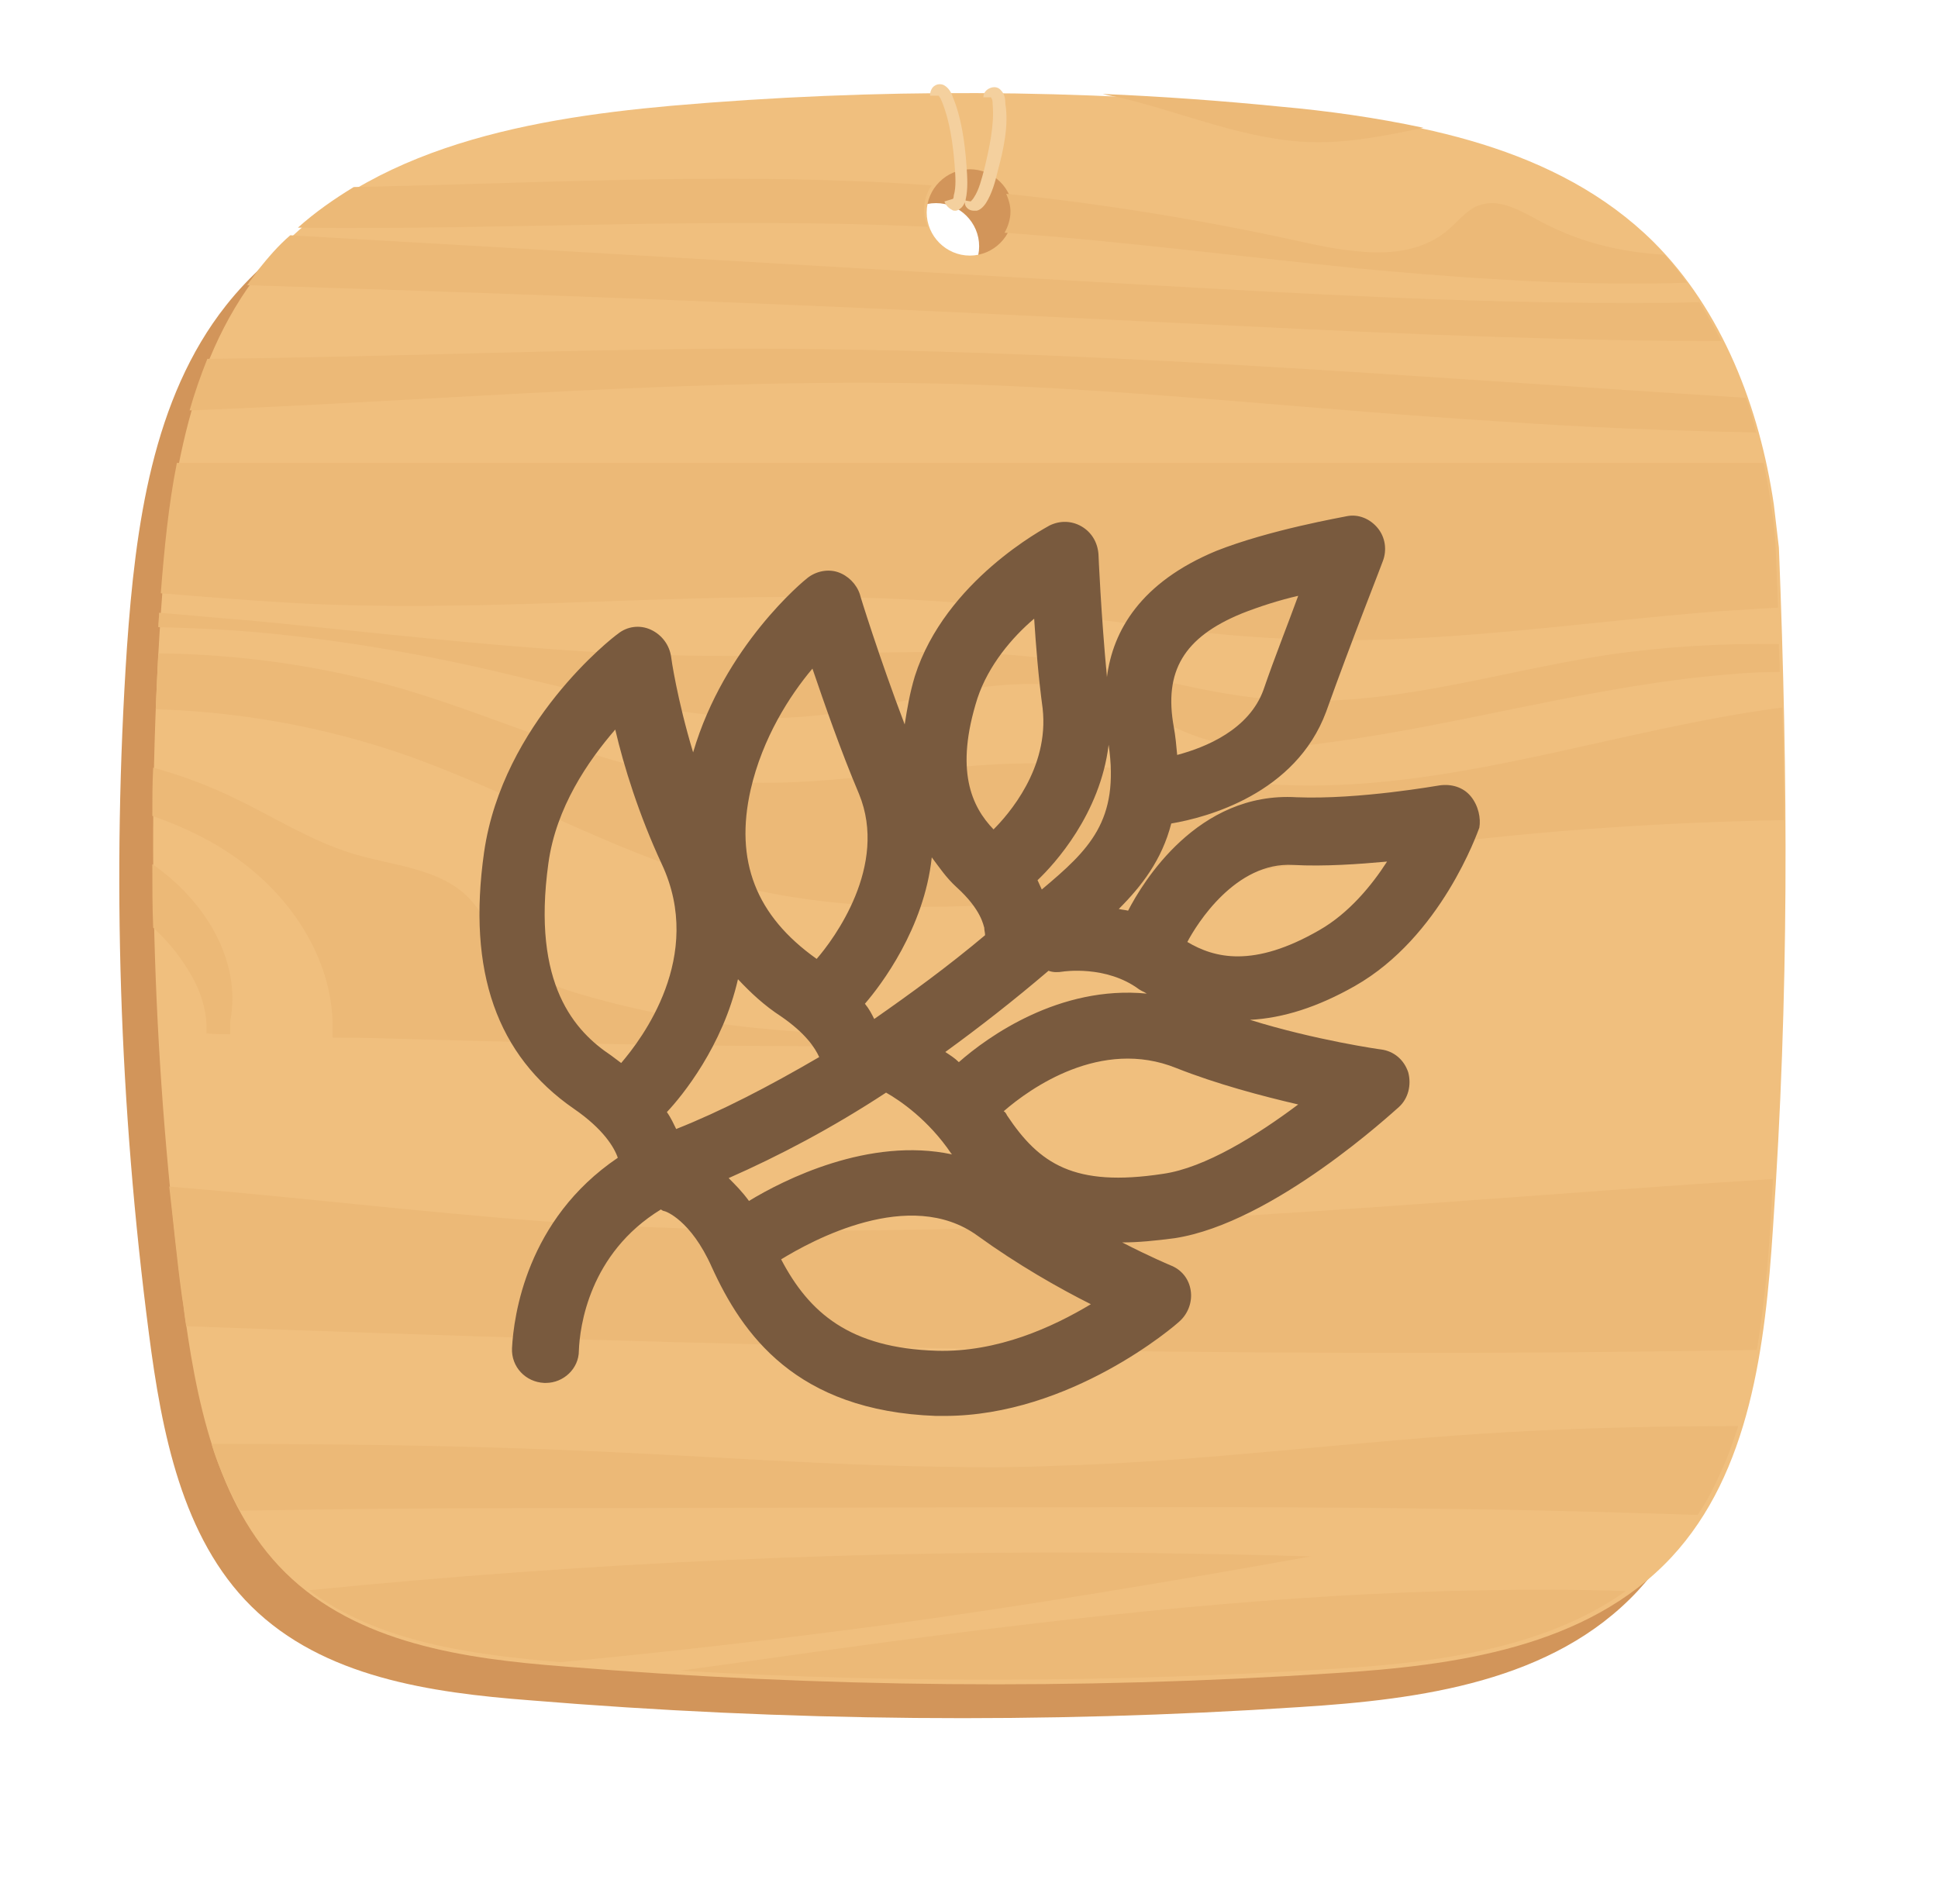 <?xml version="1.0" encoding="utf-8"?>
<!-- Generator: Adobe Illustrator 24.2.1, SVG Export Plug-In . SVG Version: 6.00 Build 0)  -->
<svg version="1.1" id="Layer_1" xmlns="http://www.w3.org/2000/svg" xmlns:xlink="http://www.w3.org/1999/xlink" x="0px" y="0px"
	 viewBox="0 0 229 225" enable-background="new 0 0 229 225" xml:space="preserve">
<g>
	<path id="back-copy-11" fill="#BF9762" fill-opacity="0" d="M209.6,40.2c0-0.2-0.1-0.4-0.1-0.7c-0.1-0.2-0.1-0.5-0.2-0.7
		c0-0.1-0.1-0.1-0.1-0.2c-3-11.8-12.7-21-25-23.4C162.7,10.5,140.4,8,117.5,8C94.6,8,72.4,10.5,51,15.3c-0.3,0-0.5,0.1-0.8,0.2
		c-0.3,0.1-0.5,0.1-0.8,0.2c-0.1,0-0.2,0.1-0.3,0.1c-11.8,3-21,12.4-23.5,24.1c0,0,0,0,0,0C20.6,61,18,83,18,105.5
		c0,22.5,2.6,44.4,7.5,65.5c0,0,0,0,0,0.1c0.1,0.3,0.1,0.6,0.2,0.8c0,0.1,0.1,0.2,0.1,0.3c2.8,11.2,11.7,20,23,23
		c0.1,0,0.2,0.1,0.4,0.1c0.3,0.1,0.5,0.1,0.8,0.2c0.4,0.1,0.8,0.2,1.2,0.3c21.4,4.7,43.6,7.2,66.4,7.2c22.8,0,45.1-2.5,66.4-7.2
		c0.3-0.1,0.7-0.1,1-0.2c0.1,0,0.1,0,0.2,0c0,0,0.1,0,0.1,0c11.8-2.7,21.1-11.7,24-23.1c0-0.1,0.1-0.2,0.1-0.4
		c0.1-0.3,0.1-0.5,0.2-0.8c0-0.1,0-0.2,0.1-0.3c4.9-21,7.4-42.9,7.4-65.4C217,83.1,214.4,61.2,209.6,40.2z M112.5,29.1
		c0-3.2,2-5.9,4.8-7c2.8,1.1,4.8,3.8,4.8,7c0,3.2-2,5.9-4.8,7C114.5,35,112.5,32.3,112.5,29.1z"/>
	<path id="Shape-13-copy" fill="#D2955A" d="M206.2,68.7L206.2,68.7c-0.2-1.7-0.4-3.4-0.6-5.1c-1.7-11.5-6.1-22.9-14.2-31
		c-11.4-11.3-28.1-14.3-43.8-15.8c-24-2.3-48.2-2.4-72.3-0.3C57.4,18.1,38,21.8,26.7,36.1c-8.7,11-10.7,26.1-11.7,40.4
		c-1.8,27-0.9,54.2,2.6,81.1c1.5,11.6,3.9,24.1,12.1,32.2c8.5,8.4,21.2,10.2,32.9,11.1c30.3,2.5,60.7,2.8,91,0.8
		c14.3-0.9,29.9-3,39.9-13.7c9.3-10,11.1-25,12-38.9C207.4,121.4,207.3,96.5,206.2,68.7z M110.6,34.2c-2.8,0-5.1-2.3-5.1-5.1
		s2.3-5.1,5.1-5.1c2.8,0,5.1,2.3,5.1,5.1S113.4,34.2,110.6,34.2z"/>
	<path id="Shape-13" fill="#F0BF7E" d="M210.2,64.7L210.2,64.7c-0.2-1.7-0.4-3.4-0.6-5.1c-1.7-11.5-6.1-22.9-14.2-31
		c-11.4-11.3-28.1-14.3-43.8-15.8c-24-2.3-48.2-2.4-72.3-0.3C61.4,14.1,42,17.8,30.7,32.1c-8.7,11-10.7,26.1-11.7,40.4
		c-1.8,27-0.9,54.2,2.6,81.1c1.5,11.6,3.9,24.1,12.1,32.2c8.5,8.4,21.2,10.2,32.9,11.1c30.3,2.5,60.7,2.8,91,0.8
		c14.3-0.9,29.9-3,39.9-13.7c9.3-10,11.1-25,12-38.9C211.4,117.4,211.3,92.5,210.2,64.7z M114.6,30.2c-2.8,0-5.1-2.3-5.1-5.1
		s2.3-5.1,5.1-5.1c2.8,0,5.1,2.3,5.1,5.1S117.4,30.2,114.6,30.2z"/>
	<path id="Shape-14" fill="#ECB977" d="M163.9,100.5c-26.3,3.7-53.4,10.7-79,3.6c-12.8-3.6-24.5-10.5-37-14.9
		c-9.5-3.3-19.5-5.1-29.5-5.4c0.1-2.2,0.2-4.4,0.3-6.6c9.8,0.1,19.5,1.5,28.9,4.2c12.2,3.6,23.9,9.5,36.6,10.8
		c12.7,1.3,25.5-2.1,38.3-2c10.3,0.1,20.4,2.4,30.7,2.6c19.4,0.4,38.2-6.7,57.4-9.2c0.1,4.5,0.2,8.9,0.2,13.3
		C195,97.2,179.4,98.3,163.9,100.5z M157.2,87.7c-4.8,0.7-9.9,1.1-14.6-0.3c-4.2-1.2-7.8-3.8-11.9-5.2c-11.1-3.8-23.1,1.3-34.8,2.4
		c-12.4,1.2-24.8-2.3-37-5.2c-8.9-2.1-18.2-3.7-27.5-4.6c-4.2-0.4-8.5-0.6-12.7-0.7c0-0.6,0.1-1.1,0.1-1.7c1.2,0.1,2.4,0.2,3.6,0.3
		c3,0.3,6.1,0.5,9.1,0.8c18.3,1.8,36.7,4.1,55,4c13.4,0,26.8-1.4,40,0.7c8.3,1.3,16.3,4,24.7,4.5c13,0.9,25.7-3.3,38.6-5.3
		c6.8-1,13.6-1.4,20.4-1.3c0,1.1,0.1,2.2,0.1,3.3c-2.1,0-4.1,0.1-6.2,0.3C188.3,81,172.9,85.6,157.2,87.7z M152.5,75.5
		c-12.9-0.5-25.6-3-38.4-4.2c-25.3-2.2-50.8,1.1-76.2,0.1c-5.1-0.2-10.1-0.6-15.2-1c-1.2-0.1-2.4-0.2-3.7-0.3
		c0.4-5.1,0.9-10.4,1.9-15.4c62.5,0,125,0,187.5,0c0.3,1.5,0.6,3,0.8,4.5c0.3,1.7,0.5,3.4,0.6,5.1l0,0c0.1,2.5,0.2,5,0.3,7.5
		c-2.2,0.1-4.5,0.3-6.7,0.4C186.5,73.5,169.5,76.3,152.5,75.5z M114,45.4c-30.5-0.9-61.1,1.9-91.6,3.1c0.6-2.1,1.3-4.1,2.1-6.1
		c20.6-0.2,41.2-1.1,61.7-1.2c40-0.1,80.1,3.3,120.1,5.8c0.5,1.3,0.9,2.7,1.2,4.1c-10.1-0.2-20.2-0.6-30.2-1.3
		C156.2,48.5,135.1,46.1,114,45.4z M125.4,37.5c-32-1.6-64.1-2.8-96.2-3.8c0.4-0.6,0.9-1.2,1.3-1.8c1.2-1.5,2.4-2.9,3.8-4.1
		c33.4,1.9,66.7,3.9,100.1,5.8c19.3,1.1,38.6,2.2,57.9,2.2c2.9,0,5.7,0,8.5-0.1c0.9,1.5,1.8,3,2.6,4.6c-6.7,0-13.4-0.1-20.1-0.3
		C164,39.5,144.7,38.4,125.4,37.5z M160.3,31.7c-13.9-1.4-27.7-3.2-41.6-4.2c0.4-0.7,0.7-1.6,0.7-2.5c0-0.7-0.2-1.4-0.5-2.1
		c11.6,1.2,23.2,3.1,34.6,5.6c2.2,0.5,4.6,1,7,1.2c4,0.4,7.9-0.1,10.8-2.7c1-0.9,1.9-2,3.1-2.6c0.9-0.4,1.9-0.5,2.9-0.3
		c1.6,0.3,3.3,1.3,4.8,2.1c4.7,2.5,9.5,3.6,14.6,3.9c0.9,1,1.8,2.1,2.6,3.3c-2.3,0.1-4.7,0.1-7,0.1C181.7,33.5,171,32.7,160.3,31.7z
		 M132.6,11.6c-0.8-0.2-1.6-0.3-2.3-0.5c7,0.3,14,0.8,21,1.5c5.6,0.5,11.3,1.3,16.9,2.5c-4.3,0.9-8.7,1.8-13.1,1.7
		C147.3,16.6,140.1,13.4,132.6,11.6z M109.6,26.8c-24.7-1.2-49.7,0.4-74.4,0.1c2-1.8,4.3-3.4,6.6-4.8c19.7-0.4,39.6-1.5,59.2-0.7
		c3.1,0.1,6.1,0.3,9.1,0.5c-0.6,0.8-0.9,1.8-0.9,2.9C109.2,25.6,109.4,26.2,109.6,26.8z M41.8,100.9c4.7,1.4,10.2,1.7,13.6,5.2
		c2.1,2.2,3.1,5.2,5.2,7.4c1.9,1.9,4.6,2.9,7.1,3.7c14,4.3,28.6,5.3,43.3,5.1l0,1.2c-2.9,0-5.8,0.1-8.7,0.1
		c-17.7,0.1-35.4-0.3-53-0.8c-3.3-0.1-6.7-0.2-10-0.2l0-1.8c-0.2-7.5-4.7-14.5-10.8-19c-3.2-2.4-6.8-4.1-10.5-5.4
		c0-1.9,0-3.8,0.1-5.7c3.3,0.9,6.5,2.1,9.6,3.6C32.3,96.5,36.8,99.4,41.8,100.9z M27.2,120.7l0,1.5c-0.9,0-1.8,0-2.8-0.1l0-1
		c-0.1-2.4-1-4.7-2.3-6.7c-1.1-1.8-2.5-3.4-4-4.8c-0.1-2.5-0.1-5-0.1-7.5C24.2,106.4,28.6,113.5,27.2,120.7z M209.5,139.3
		c-0.1,1.8-0.2,3.6-0.3,5.4c-0.3,4.9-0.8,9.9-1.6,14.8c-61.8,1.1-123.8-0.5-185.6-2.8c-0.2-1.2-0.3-2.4-0.5-3.5
		c-0.6-4.3-1-8.7-1.5-13c14.7,1.2,29.5,3,44.2,4.1C112.5,147.7,161,142.4,209.5,139.3z M110.9,173.3c4.6,0.1,9.1,0.1,13.7-0.1
		c18-0.5,35.8-3,53.8-4c9-0.5,18-0.7,27-0.7c-0.6,1.8-1.2,3.6-2,5.3c-0.8,1.8-1.7,3.6-2.8,5.2c-9.6-0.3-19.1-0.6-28.6-0.7
		c-17.4-0.3-34.8-0.2-52.2-0.2c-19.6,0-39.1,0.1-58.7,0.1c-10.9,0-21.8,0.1-32.7,0.3c-0.9-1.5-1.6-3.2-2.3-4.8c-0.4-1-0.8-2-1.1-3.1
		c15.2,0,30.5,0.2,45.7,0.9C84.1,172.1,97.5,173.1,110.9,173.3z M135.8,183.5c6.4,0.1,12.7,0.2,19.1,0.4c-16.7,3-33.5,5.8-50.3,8.1
		c-12.8,1.7-25.6,3.2-38.4,4.4c-10.4-0.9-21.4-2.3-29.7-8.5C69.5,184.6,102.7,183.1,135.8,183.5z M175.2,187.9
		c5.6-0.1,11.3-0.1,16.9,0.1c-9.7,6.9-22.7,8.5-34.8,9.2c-25.6,1.6-51.3,1.7-76.9,0.2c8.1-1.1,16.3-2.3,24.5-3.4
		C128.3,190.9,151.7,188.3,175.2,187.9z"/>
	<path id="rope-copy-7" fill="#F4D09E" d="M117.9,20.2c-0.3,1.3-0.7,2.7-1.4,3.8c-0.2,0.3-0.6,0.8-1.1,0.9c-0.1,0-0.2,0-0.3,0
		c-0.3,0-0.6-0.1-0.8-0.3c-0.2-0.2-0.3-0.4-0.3-0.7c-0.1,0.3-0.3,0.6-0.6,0.8c-0.2,0.1-0.3,0.2-0.5,0.2c-0.1,0-0.3,0-0.4-0.1
		c-0.4-0.2-0.8-0.6-0.9-1l1-0.3c0,0,0.1-0.1,0.1-0.4c0.3-1,0.2-2.3,0.1-3.6c-0.2-2.6-0.6-5.3-1.5-7.5c-0.2-0.5-0.4-0.7-0.4-0.7l-1,0
		c0-0.5,0.2-1,0.6-1.2c0.3-0.2,0.8-0.2,1.1,0c0.5,0.3,0.8,0.8,1,1.4c1,2.4,1.4,5.3,1.6,8c0.1,1.4,0.2,2.8-0.1,4.1c0,0,0,0,0,0.1
		l0.6,0.1c0.1-0.1,0.3-0.3,0.4-0.5c0.6-0.9,0.9-2.2,1.2-3.3c0.6-2.5,1.2-5.2,1-7.6c0-0.6-0.1-0.7-0.1-0.7l-0.1-0.2l-0.9,0
		c0-0.5,0.3-0.9,0.8-1.1c0.5-0.2,1-0.1,1.3,0.3c0.4,0.4,0.5,1,0.5,1.6C119.2,14.8,118.6,17.6,117.9,20.2z"/>
	<path id="Forest-Normal" fill="#795A3E" d="M173.8,94.1c-0.9-1.1-2.3-1.5-3.7-1.3c-0.1,0-9.5,1.7-16.9,1.4
		c-11.7-0.7-18.2,10.1-19.9,13.4c-0.4-0.1-0.7-0.1-1.1-0.2c2.7-2.7,5.1-5.8,6.2-10.1c4.2-0.7,14.7-3.5,18.3-13.2
		c3-8.4,6.7-17.7,6.7-17.8c0.5-1.3,0.3-2.8-0.6-3.9c-0.9-1.1-2.3-1.7-3.7-1.4c-0.4,0.1-9.1,1.6-15.4,4.1
		c-8.9,3.7-12.2,9.4-12.9,14.9c-0.7-7.4-1-14.4-1-14.5c-0.1-1.4-0.8-2.6-2-3.3c-1.2-0.7-2.6-0.7-3.8-0.1
		c-0.5,0.3-12.3,6.5-15.9,17.8c-0.6,2-0.9,3.8-1.2,5.7c-3-7.9-5.3-15.3-5.3-15.4c-0.4-1.2-1.4-2.2-2.6-2.6c-1.2-0.4-2.6-0.1-3.6,0.7
		c-0.4,0.3-9.8,8-13.5,20.6c-1.9-6.3-2.6-11.2-2.6-11.3c-0.2-1.4-1.1-2.6-2.4-3.2c-1.3-0.6-2.8-0.4-3.9,0.5
		c-0.6,0.4-13.6,10.5-15.8,25.8c-2,14.1,1.5,24,10.6,30.3c3.5,2.4,4.8,4.6,5.2,5.8c-10.8,7.3-12.3,18.7-12.5,22.5
		c-0.1,2.2,1.6,4,3.8,4.1c0.1,0,0.1,0,0.2,0c2.1,0,3.9-1.7,3.9-3.8c0.1-2.8,1.2-11.5,9.7-16.7c0.1,0.1,0.3,0.2,0.4,0.2
		c0.1,0,3.1,1,5.6,6.6c3.6,7.9,9.9,17,26.5,17.6c0.3,0,0.7,0,1,0c14.9,0,27.3-10.7,27.8-11.2c1-0.9,1.5-2.3,1.3-3.6
		c-0.2-1.4-1.1-2.5-2.4-3c0,0-2.4-1-5.7-2.7c1.9,0,3.9-0.2,6.2-0.5c11.7-1.8,25.9-15,26.5-15.5c1.1-1,1.5-2.6,1.1-4.1
		c-0.5-1.5-1.7-2.5-3.2-2.7c-0.1,0-7.8-1.1-15.5-3.5c3.9-0.2,8-1.5,12.4-4c10.2-5.8,14.5-18.2,14.7-18.7
		C175,96.7,174.7,95.2,173.8,94.1z M146.7,72.5c2-0.8,4.5-1.6,6.7-2.1c-1.2,3.3-2.8,7.3-4.1,11.1c-1.7,4.7-6.8,6.8-10.2,7.7
		c-0.1-1.1-0.2-2.2-0.4-3.3C137.5,79.3,139.9,75.3,146.7,72.5z M134.6,116.9c0.3,0.2,0.6,0.3,0.9,0.5c-10.3-1-18.8,5.1-22.2,8.1
		c-0.5-0.5-1-0.8-1.6-1.2c4-2.9,8.1-6.1,12.2-9.6c0.5,0.2,1.1,0.2,1.7,0.1C125.6,114.8,130.7,114,134.6,116.9z M79.9,133.4
		c-0.3-0.6-0.6-1.3-1.1-2c1.8-1.9,6.6-7.8,8.4-15.7c1.5,1.6,3.1,3.1,5.1,4.4c2.9,2,4,3.7,4.5,4.8C90.8,128.4,85.2,131.3,79.9,133.4z
		 M131,88c1.3,9-2.3,12.4-7.9,17.1c-0.2-0.4-0.3-0.7-0.5-1.1C124.6,102.1,130,96.2,131,88z M115.5,82.5c1.3-3.9,4.1-7.2,6.7-9.4
		c0.2,3.1,0.5,6.9,1,10.6c0.8,7.1-4.1,12.6-5.8,14.3C114.8,95.3,112.8,91,115.5,82.5z M116.3,109.6c0,0.3,0.1,0.6,0.1,0.9
		c-4.4,3.7-8.8,6.9-13.1,9.9c-0.3-0.6-0.6-1.2-1.1-1.8c1.9-2.2,7-8.9,7.9-17.3c0.9,1.2,1.7,2.4,2.9,3.5
		C116,107.5,116.2,109.4,116.3,109.6z M88.7,93.3c1.4-6.1,4.6-11.1,7.3-14.3c1.4,4.1,3.3,9.6,5.5,14.8c3.5,8.5-3,17.2-5,19.5
		C89.3,108.2,86.8,101.7,88.7,93.3z M64.8,102c0.9-6.6,4.7-12.1,7.9-15.8c1,4.3,2.8,10.1,5.5,15.9c5.1,10.9-2.4,20.7-4.8,23.5
		c-0.4-0.3-0.8-0.6-1.2-0.9C68,121.9,62.8,116.4,64.8,102z M88.5,141.9c-0.8-1.1-1.6-1.9-2.4-2.7c5.9-2.6,12.2-5.9,18.6-10.1
		c1.6,0.9,5,3.2,7.7,7.2c0,0,0.1,0.1,0.1,0.1C102.7,134.3,92.6,139.4,88.5,141.9z M110.7,159.6c-10.3-0.3-15.1-4.5-18.4-10.8
		c3.6-2.2,15.2-8.6,23.2-2.8c4.7,3.4,9.6,6.2,13.4,8.1C124.4,156.8,117.9,159.8,110.7,159.6z M137.4,138.7
		c-10.5,1.6-14.6-1.2-18.4-6.9c-0.1-0.2-0.2-0.4-0.4-0.5c3.1-2.7,11.5-8.7,20.4-5.1c4.8,1.9,10.1,3.3,14.4,4.3
		C148.6,134.1,142.4,138,137.4,138.7z M155.9,109.9c-7.8,4.5-12.4,3.3-15.6,1.4c1.1-2.1,5.7-9.5,12.5-9.1c3.7,0.2,7.8-0.1,11.1-0.4
		C162.1,104.6,159.4,107.9,155.9,109.9z"/>
</g>
</svg>
